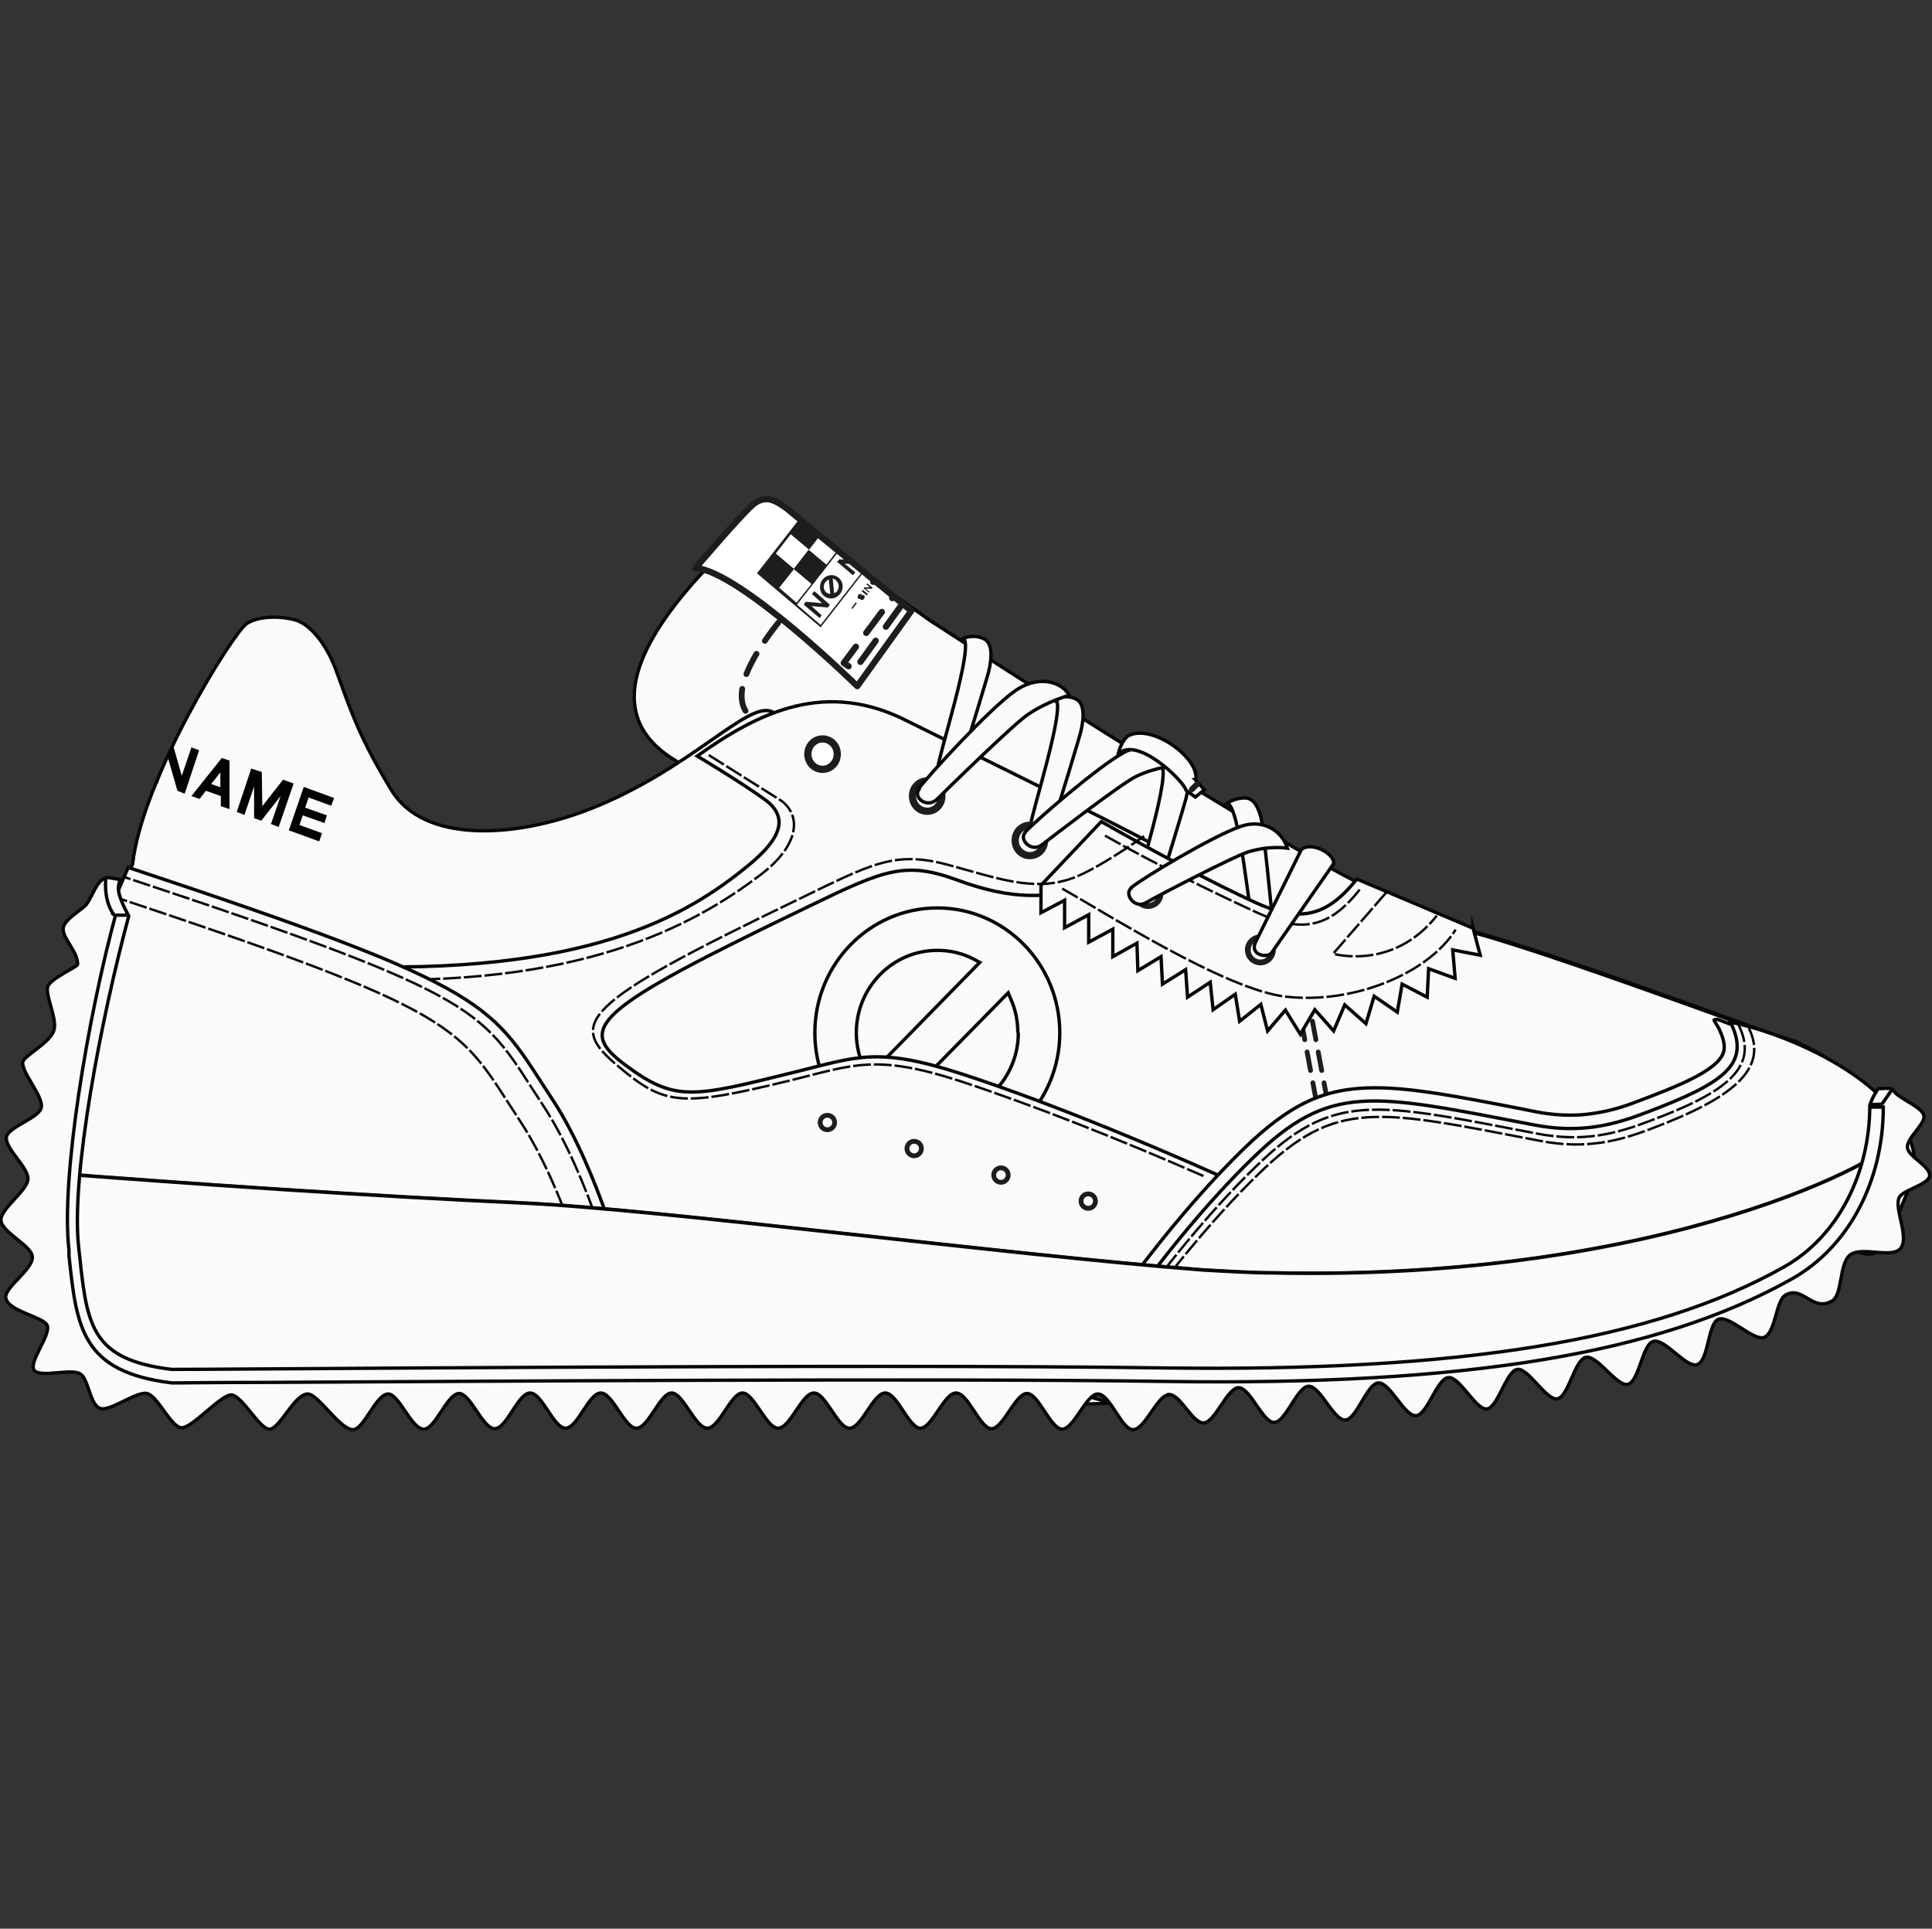 <?xml version="1.0" encoding="UTF-8"?>
<svg id="Calque_2" data-name="Calque 2" xmlns="http://www.w3.org/2000/svg" xmlns:xlink="http://www.w3.org/1999/xlink" viewBox="0 0 40.07 40">
  <rect x="0" y="0" width="40.07" height="40" fill="#333333" stroke="none"/>
  <defs>
    <style>
      .cls-1, .cls-2, .cls-3, .cls-4, .cls-5, .cls-6, .cls-7, .cls-8 {
        fill: none;
      }

      .cls-9, .cls-10, .cls-2, .cls-4, .cls-11, .cls-12, .cls-13, .cls-6, .cls-7, .cls-8 {
        stroke: #1d1d1b;
      }

      .cls-9, .cls-10, .cls-14, .cls-3, .cls-12, .cls-15, .cls-13, .cls-5 {
        stroke-miterlimit: 10;
      }

      .cls-9, .cls-10, .cls-11, .cls-16 {
        fill: #fff;
      }

      .cls-9, .cls-2, .cls-12, .cls-8 {
        stroke-width: .12px;
      }

      .cls-10 {
        stroke-width: .1px;
      }

      .cls-2 {
        stroke-dasharray: .47 .32;
      }

      .cls-2, .cls-4, .cls-11, .cls-6, .cls-7, .cls-8 {
        stroke-linecap: round;
        stroke-linejoin: round;
      }

      .cls-14, .cls-3 {
        stroke-width: .07px;
      }

      .cls-14, .cls-3, .cls-15 {
        stroke: #070708;
      }

      .cls-14, .cls-17 {
        fill: #fbfaf9;
      }

      .cls-4 {
        stroke-dasharray: .39 .26;
        stroke-width: .1px;
      }

      .cls-11, .cls-6, .cls-7 {
        stroke-width: .13px;
      }

      .cls-12 {
        fill: #3d6eb4;
      }

      .cls-18 {
        fill: #1d1d1b;
      }

      .cls-15 {
        fill: #e8e3d9;
        stroke-width: .1px;
      }

      .cls-13 {
        fill: #f1f1ec;
        stroke-width: .08px;
      }

      .cls-19 {
        clip-path: url(#clippath-1);
      }

      .cls-20 {
        clip-path: url(#clippath-2);
      }

      .cls-21 {
        fill: #020303;
      }

      .cls-5 {
        stroke: #050606;
        stroke-dasharray: .37 .06;
        stroke-width: .05px;
      }

      .cls-7 {
        stroke-dasharray: .54 .36;
      }

      .cls-22 {
        clip-path: url(#clippath);
      }

      .cls-8 {
        stroke-dasharray: .47 .47;
      }
    </style>
    <clipPath id="clippath">
      <path class="cls-1" d="M3.99,14.59c-.25.41-.96,2.2-.96,2.2l4.08,1.7.87-2.41-3.99-1.5Z"/>
    </clipPath>
    <clipPath id="clippath-1">
      <path class="cls-14" d="M24.24,28.92c.25,0,.48.59.72.59s.49-.73.73-.73.5.73.74.72.47-.74.71-.75.52.71.76.7.45-.76.69-.77.54.7.78.68.43-.77.67-.79.57.68.8.65.4-.79.63-.82.6.65.83.61.36-.81.59-.86c.24-.05.64.61.87.56.24-.06.3-.83.53-.89.24-.07.68.56.91.48.24-.08.22-.85.44-.94.23-.09.75.48.96.37.23-.11.23-.75.43-.87h0c.36-.21.56.36.97.12.22-.13.14-.79.38-.96s.85.08,1.03-.12c.2-.22-.11-.79-.03-1.04h0c.04-.18.63-.28.64-.48s-.44-.39-.46-.58c-.02-.2.39-.5.34-.67-.05-.19-.55-.35-.64-.53-.03-.05-.25-.02-.31-.02,0,0-.11.16-.17.34,0,1.42-.66,2.72-1.77,3.35-2.74,1.55-6.77,2.18-12.85,2.1-6.17-.09-20.37.04-20.6.03-1.73-.21-1.76-.96-1.93-2.55-.16-1.47.47-4.74,1.04-6.85-.28-.53-.22-.6-.18-.76l-.25-.04c-.24,0-.33.46-.49.6-.22.18-.44.31-.44.47,0,.21.3.46.3.73,0,.05-.56.29-.62.46s.2.67.13.9c-.07.27-.65.54-.65.68,0,.23.39.65.39.9s-.74.43-.73.67.44.59.45.83-.58.63-.56.87c.02.25.63.52.65.75.03.26-.59.64-.55.86.05.28.79.39.86.57.08.2-.42.79-.26.94.15.14.74-.05.94.06.18.1.2.65.42.72.2.07.75-.36.97-.31s.49.69.71.71.82-.69,1.04-.68.58.71.79.71c.21,0,.51-.72.79-.73.22,0,.67.74.94.74.23,0,.47-.73.73-.74.23,0,.48.73.74.73.24,0,.48-.73.73-.74.24,0,.49.73.74.73s.48-.73.73-.74.49.73.74.73.48-.73.73-.73.49.73.74.73.49-.73.73-.73.49.73.74.73.49-.73.73-.73.49.73.74.73.49-.73.74-.73.49.73.74.73.49-.73.74-.73.49.73.73.73.49-.73.74-.73.49.73.73.74.5-.73.74-.73.49.74.73.74.5-.73.74-.73c.25,0,.49.74.73.74.25,0,.51-.73.74-.72Z"/>
    </clipPath>
    <clipPath id="clippath-2">
      <path class="cls-11" d="M14.42,11.79s.9-1.06,1.18-1.31.51-.08.71.06l2.59,2.13-1.12,1.56s-2.42-2.37-3.35-2.45Z"/>
    </clipPath>
  </defs>
  <g id="Calque_1-2" data-name="Calque 1">
    <rect class="cls-1" x=".03" width="40" height="40"/>
    <g>
      <path class="cls-14" d="M28.98,18.68c-1.34-.48-6.14-3.5-9.69-5.81,0,0-2.14-1.53-2.6-1.81-.37-.23-.93-.38-1.68.36-2.58,2.55-2.12,3.83-.73,4.5l7.58,3.71c2.68.38,5.61.49,5.61.49,0,0,1.51-1.45,1.5-1.43Z"/>
      <path class="cls-2" d="M17.2,11.74c-.27.29-2.28,2.22-1.72,3.03"/>
      <path class="cls-12" d="M36.94,21.53c-.3-.09-5.96-2.2-6.78-2.27,0,0-1.83,1.23-2.27,1.14-2.85-1.64-5.69-2.51-9.64-4.48l-.48,1.5-6.19,3.11-3.55,1.5-5.79-2.87c-.08.18-.15.37-.22.56-.86,2.25-1.19,4.36-.82,5.03l.72,1.2c.32.5,20.6,2.51,20.6,2.51.12-.06,5.08.02,5.34-.18,2.18-.09,8.76-1.4,8.71-1.62l.94-.98c.03-.06,1.33-1.15,1.4-1.38-.23-1.16-.24-2.25-1.98-2.77Z"/>
      <path class="cls-12" d="M36.94,21.53c-.3-.09-5.96-2.2-6.78-2.27,0,0-1.83,1.23-2.27,1.14-2.85-1.64-5.69-2.51-9.64-4.48l-.48,1.5-6.19,3.11-3.55,1.5-5.79-2.87c-.08.18-.15.37-.22.56-.86,2.25-1.19,4.36-.82,5.03l.72,1.2c.32.5,20.6,2.51,20.6,2.51.12-.06,5.08.02,5.34-.18,2.18-.09,8.76-1.4,8.71-1.62l.94-.98c.03-.06,1.33-1.15,1.4-1.38-.23-1.16-.24-2.25-1.98-2.77Z"/>
      <path class="cls-15" d="M36.94,21.53c-.3-.09-5.96-2.2-6.78-2.27,0,0-1.83,1.23-2.27,1.14-2.85-1.64-5.69-2.51-9.64-4.48l-.48,1.5-6.19,3.11-3.55,1.5-5.79-2.87c-.08.18-.15.37-.22.56-.86,2.25-1.19,4.36-.82,5.03l.72,1.2c.32.5,20.6,2.51,20.6,2.51.12-.06,5.08.02,5.34-.18,2.18-.09,8.76-1.4,8.71-1.62l.94-.98c.03-.06,1.33-1.15,1.4-1.38-.23-1.16-.24-2.25-1.98-2.77Z"/>
      <path class="cls-14" d="M36.94,21.53c-.3-.09-5.96-2.2-6.78-2.27,0,0-1.83,1.23-2.27,1.14-2.85-1.64-5.69-2.51-9.64-4.48l-.48,1.5-6.19,3.11-3.55,1.5-5.79-2.87c-.08.18-.15.37-.22.56-.86,2.25-1.19,4.36-.82,5.03l.72,1.2c.32.5,20.6,2.51,20.6,2.51.12-.06,5.08.02,5.34-.18,2.18-.09,8.76-1.4,8.71-1.62l.94-.98c.03-.06,1.33-1.15,1.4-1.38-.23-1.16-.24-2.25-1.98-2.77Z"/>
      <path class="cls-14" d="M19.44,18.83c-1.4,0-2.54,1.16-2.54,2.59s1.14,2.59,2.54,2.59,2.54-1.16,2.54-2.59-1.14-2.59-2.54-2.59M17.95,22.21c-.12-.24-.19-.51-.19-.79,0-.94.75-1.71,1.68-1.71.27,0,.53.06.77.19l.11.06-2.31,2.36-.06-.11ZM21.12,21.42c0,.94-.75,1.71-1.68,1.71-.24,0-.48-.05-.7-.15l-.12-.06,2.29-2.33.05.12c.1.22.15.46.15.71"/>
      <path class="cls-14" d="M11.57,20.54l6.19-3.11.48-1.5c-.7-.35-1.43-.73-2.21-1.16-.5-.28-1.69,1.2-3.85,2.03-1.52.58-3.39.69-4.06-.41-.67-1.1-.84-1.64-1.15-2.49-.15-.42-.48-.95-.87-1.05-.23-.06-.69-.1-.98.08-.28.18-2.17,3.21-2.37,4.99,0,0-.27.58-.55,1.25l5.79,2.87,3.55-1.5Z"/>
      <path class="cls-14" d="M23.9,17.5c-.45-.24-1.14-.59-1.86-.95-1.51-.75-3.17-1.57-3.19-1.58-1.71-.89-3.1-.21-4.39.71,0,0,.89.53,1.4.9s.34.81-.33,1.36c-1.26,1.04-3.34,2.31-8.6,2.09,0,.08,3.36,5.71,4.43,5.91,1.1.21,18.61.88,18.61.88-.29-.49-6.3-3.34-10.03-4.55-1.76-.57-2.17-.35-3.48-.03-2.06.51-2.45.62-3.46-.13-1.08-.79-.72-1.15,3.81-3.33,1.55-.75,1.97-.92,3.04-.53.87.32,1.72.46,2.61.14.53-.19,1.44-.89,1.44-.89Z"/>
      <line class="cls-4" x1="27.1" y1="20.54" x2="27.66" y2="23.52"/>
      <line class="cls-4" x1="26.87" y1="20.54" x2="27.43" y2="23.53"/>
      <path class="cls-14" d="M26.02,19.39c-.1-.31-.3-2.7-.57-2.73,0,0,.16-.12.39-.11.18.01.3.24.35.61,0,.01.19,1.65.21,2.1.02.37-.32.38-.4.13Z"/>
      <path class="cls-14" d="M23.55,18.56c.03-.32.76-2.55.53-2.69,0,0,.28-.06.41.15.09.15.2.2.1.57,0,.01-.47,1.59-.62,2.01-.13.34-.44.22-.42-.04Z"/>
      <path class="cls-14" d="M30.55,19.25l-2.41-1.02c-.66.84-1.25.88-2.12.48s-2.05-1.03-3.18-1.67l-1.25,1.32v.57s.49-.26.49-.26v.57s.5-.27.5-.27v.57s.5-.27.5-.27v.57s.5-.28.5-.28l.02.57.48-.29.03.57.48-.3.04.57.47-.31.06.57.46-.32.09.56.44-.35.14.55.37-.43.31.5.3-.51.39.44.23-.54.44.39.17-.57.48.33.1-.58.52.27.03-.59.55.2-.05-.59.57.11-.15-.57Z"/>
      <path class="cls-5" d="M28.2,18.45c-.66.84-1.25.88-2.12.48s-2.05-.97-3.18-1.61"/>
      <path class="cls-14" d="M21.36,17.18c.03-.32.76-2.55.53-2.69,0,0,.21-.1.43.01.16.08.18.34.09.7,0,.01-.47,1.59-.62,2.01-.13.34-.44.22-.42-.04Z"/>
      <path class="cls-14" d="M19.45,15.93c.03-.32.76-2.55.53-2.69,0,0,.21-.1.43.01.16.08.18.34.09.7,0,.01-.47,1.59-.62,2.01-.13.34-.44.22-.42-.04Z"/>
      <g>
        <path class="cls-16" d="M17.06,15.95c-.17,0-.31-.14-.31-.31s.14-.31.31-.31.31.14.31.31-.14.31-.31.31Z"/>
        <path class="cls-18" d="M17.06,15.4c.13,0,.23.11.23.24s-.1.24-.23.24-.23-.11-.23-.24.1-.24.23-.24M17.06,15.25c-.21,0-.38.17-.38.39s.17.39.38.39.38-.17.38-.39-.17-.39-.38-.39h0Z"/>
      </g>
      <g>
        <path class="cls-16" d="M19.23,16.82c-.17,0-.31-.14-.31-.31s.14-.31.31-.31.31.14.31.31-.14.31-.31.31Z"/>
        <path class="cls-18" d="M19.23,16.27c.13,0,.23.11.23.24s-.1.24-.23.24-.23-.11-.23-.24.1-.24.23-.24M19.23,16.12c-.21,0-.38.17-.38.39s.17.39.38.39.38-.17.38-.39-.17-.39-.38-.39h0Z"/>
      </g>
      <g>
        <path class="cls-16" d="M21.36,17.74c-.17,0-.31-.14-.31-.31s.14-.31.31-.31.31.14.31.31-.14.31-.31.31Z"/>
        <path class="cls-18" d="M21.36,17.19c.13,0,.23.11.23.24s-.1.24-.23.24-.23-.11-.23-.24.1-.24.23-.24M21.36,17.04c-.21,0-.38.17-.38.39s.17.39.38.39.38-.17.38-.39-.17-.39-.38-.39h0Z"/>
      </g>
      <path class="cls-5" d="M14.7,15.66l1.51.95c.43.33.34.94-.42,1.52-1.44,1.1-3.82,2.37-8.57,2.17"/>
      <ellipse class="cls-9" cx="26.14" cy="19.7" rx=".26" ry=".26"/>
      <path class="cls-14" d="M27.64,17.94l-1.26,1.81c-.07.13-.47.07-.34-.21l.95-1.92c.22-.19.75.12.66.32Z"/>
      <ellipse class="cls-9" cx="23.81" cy="18.53" rx=".26" ry=".26"/>
      <path class="cls-5" d="M28.75,18.51l-1.1,1.27s1.24.36,2.15-.79"/>
      <path class="cls-5" d="M22.03,18.43c.8.44,3.38,2.1,4.64,2.24,1.42.16,2.96-.49,3.52-1.39"/>
      <path class="cls-14" d="M11.47,22.82c.96,1.47,1.55,3.81,1.55,3.81l-12.09-1.05.02-3.58s.53-1.31,1.71-4.01c7.72,2.56,7.48,2.81,8.81,4.83Z"/>
      <path class="cls-5" d="M12.83,26.76s-.59-2.34-1.55-3.81c-1.33-2.02-1.01-2.21-8.73-4.77"/>
      <path class="cls-5" d="M12.35,27.08s-.59-2.34-1.55-3.81c-1.33-2.02-1.01-2.21-8.73-4.77"/>
      <path class="cls-14" d="M23.46,18.41c.24-.2,1.69-1.07,2.27-1.27.45-.16.85.07.97.45,0,0-.37-.06-.82.08-.31.1-1.87.91-2.11,1.05s-.46-.18-.31-.3Z"/>
      <path class="cls-14" d="M21.26,17.26c.21-.23,1.52-1.37,2.06-1.66.08-.04.16-.07.25-.07.32-.03.68.19.82.35,0,0-.42.02-.84.23-.29.14-1.72,1.24-1.94,1.41s-.48-.11-.35-.25Z"/>
      <path class="cls-14" d="M19.05,16.36c.2-.27,1.46-1.65,2-2.03.42-.3.92-.25,1.13.09,0,0-.43.11-.85.39-.29.19-1.68,1.55-1.89,1.76s-.51-.03-.38-.2Z"/>
      <path class="cls-5" d="M24.96,24.39c-1.71-.75-3.56-1.48-5.05-1.97-1.76-.57-2.23-.33-3.53-.01-2.26.55-2.59.52-3.55-.29-1.07-.89-.84-1.27,3.69-3.45,1.55-.75,2.02-1.03,3.12-.74,1.01.27,1.79.58,2.61.28.53-.19,1.48-.87,1.48-.87"/>
      <g>
        <circle class="cls-10" cx="17.16" cy="23.28" r=".15"/>
        <circle class="cls-10" cx="18.96" cy="23.82" r=".15"/>
        <circle class="cls-10" cx="20.76" cy="24.37" r=".15"/>
        <circle class="cls-10" cx="22.57" cy="24.91" r=".15"/>
      </g>
      <g>
        <path class="cls-14" d="M35.94,21.26l-.32-.12s-.08,0-.07.02l.1.17c.14.29.12.43.09.51-.13.35-.85.66-1.88,1.04-.34.13-.7.21-1.06.24-.31.02-.61,0-.93-.06l-.3-.06c-1.38-.27-2.29-.44-3.05-.44-1.05,0-1.76.33-2.73,1.27-2.04,1.99-3.74,4.75-3.81,4.87-.07.12-.05.28.07.37.05.04.11.06.16.06,0,0,0,0,.01,0l.84-.03-.85-.24s1.73-2.83,3.77-4.81c.89-.87,1.55-1.19,2.54-1.19.79,0,1.79.21,3.3.5.26.05.5.07.73.07.61,0,1.12-.16,1.59-.34,0,0,2.23.04,2.28-.56s-.48-1.26-.48-1.26Z"/>
        <path class="cls-14" d="M22.21,28.85c2.49-.1,8.71-.33,8.7-.38-.09-.26,5.7-1.18,5.63-1.41l.22-.53.86-.52c.04-.06.25-.39.29-.44.07-.19.97,1.21,1.4-.19.11-.37.38-.94.4-.99.2-1.81-2.65-2.97-3.82-3.19.43.87-.13,1.26-1.74,1.87-.65.25-1.36.45-2.33.26-3.39-.65-4.23-.88-5.84.69-2.04,1.98-3.77,4.81-3.77,4.81Z"/>
        <path class="cls-5" d="M36.06,21.26c.43.87-.24,1.39-1.85,1.99-.65.25-1.36.45-2.33.26-3.39-.65-4.23-.88-5.84.69-2.04,1.98-3.77,4.81-3.77,4.81"/>
        <path class="cls-5" d="M36.27,21.32c.43.87-.39,1.47-2,2.08-.65.25-1.36.45-2.33.26-3.39-.65-4.23-.88-5.84.69-2.04,1.98-3.77,4.81-3.77,4.81"/>
      </g>
      <g class="cls-22">
        <g>
          <path class="cls-21" d="M2.47,14.94c-.27-.09-.56.05-.65.32s.05.57.32.66.56-.05.65-.32-.05-.57-.32-.66M1.97,15.48c0-.05,0-.11.02-.16.06-.18.25-.27.43-.21.05.02.1.05.13.09l.02.02-.59.29v-.03ZM2.62,15.54c-.06.18-.25.27-.43.21-.05-.02-.09-.04-.12-.08l-.02-.02.59-.29v.03s0,.1-.01.15"/>
          <polygon class="cls-21" points="1.49 15.28 1.29 14.55 1.29 14.55 1.14 14.49 .83 15.4 .99 15.45 1.19 14.86 1.4 15.6 1.55 15.65 1.85 14.75 1.69 14.69 1.49 15.28"/>
          <polygon class="cls-21" points="3.77 16.09 3.56 15.35 3.42 15.3 3.11 16.2 3.27 16.26 3.47 15.67 3.68 16.4 3.83 16.46 4.13 15.56 3.97 15.5 3.77 16.09"/>
          <path class="cls-21" d="M4.75,15.77l-.15-.05-.63.79.17.06.13-.17.31.11v.21s.18.06.18.06v-1.01s-.01,0-.01,0ZM4.58,16.33l-.2-.07.19-.24v.31Z"/>
          <polygon class="cls-21" points="5.44 16.72 5.43 16.01 5.21 15.94 4.91 16.84 5.07 16.9 5.27 16.31 5.27 16.97 5.42 17.02 5.82 16.51 5.62 17.09 5.78 17.15 6.09 16.25 5.87 16.17 5.44 16.72"/>
          <polygon class="cls-21" points="6.87 16.71 6.93 16.55 6.3 16.32 5.99 17.22 6.62 17.45 6.68 17.28 6.21 17.11 6.28 16.91 6.73 17.07 6.78 16.91 6.33 16.75 6.4 16.54 6.87 16.71"/>
        </g>
      </g>
      <path class="cls-13" d="M39.37,23.59c-.09.38-4.75,2.99-12.98,2.81-.41,0-.9-.03-1.44-.06-4.14-.32-11.27-1.26-14.13-1.39-3.07-.14-6.68-.38-10.01-.64v.05s-.02,0-.03,0l.05.26.08,1.26s.1.02.15.02l1.06,2.66s.67.1,2.64.12c0,0,13.05-.09,19.27,0,6.24.09,10.66-.64,13.18-2.15,0,0,1.42-.63,1.85-1.74.4-1.03.31-1.25.3-1.2Z"/>
      <path class="cls-14" d="M39.37,23.59c-.09.38-4.75,2.99-12.98,2.81-.41,0-.9-.03-1.44-.06-4.14-.32-11.27-1.26-14.13-1.39-3.07-.14-6.68-.38-10.01-.64v.05s-.02,0-.03,0l.05.26.08,1.26s.1.02.15.02l1.06,2.66s.67.1,2.64.12c0,0,13.05-.09,19.27,0,6.24.09,10.66-.64,13.18-2.15,0,0,1.42-.63,1.85-1.74.4-1.03.31-1.25.3-1.2Z"/>
      <path class="cls-14" d="M24.8,16.17c.08-.44-.88-1.15-1.38-.92-.16.08-.23.39-.23.39.38-.39,1.35.54,1.41.75l.19.14.19-.15-.19-.21Z"/>
      <line class="cls-8" x1="24.83" y1="16.26" x2="24.72" y2="16.37"/>
      <g>
        <path class="cls-17" d="M24.24,28.92c.25,0,.48.59.72.59s.49-.73.73-.73.5.73.74.72.47-.74.71-.75.52.71.76.7.45-.76.69-.77.54.7.78.68.43-.77.67-.79.57.68.8.65.4-.79.63-.82.6.65.83.61.36-.81.59-.86c.24-.05.64.61.87.56.24-.06.3-.83.53-.89.24-.07.68.56.91.48.24-.08.22-.85.44-.94.23-.09.75.48.96.37.23-.11.23-.75.43-.87h0c.36-.21.56.36.97.12.22-.13.14-.79.38-.96s.85.08,1.03-.12c.2-.22-.11-.79-.03-1.04h0c.04-.18.63-.28.64-.48s-.44-.39-.46-.58c-.02-.2.39-.5.34-.67-.05-.19-.55-.35-.64-.53-.03-.05-.25-.02-.31-.02,0,0-.11.16-.17.34,0,1.42-.66,2.72-1.77,3.35-2.74,1.55-6.77,2.18-12.85,2.1-6.17-.09-20.37.04-20.6.03-1.73-.21-1.76-.96-1.93-2.55-.16-1.47.47-4.74,1.04-6.85-.28-.53-.22-.6-.18-.76l-.25-.04c-.24,0-.33.46-.49.6-.22.18-.44.31-.44.47,0,.21.3.46.3.73,0,.05-.56.29-.62.46s.2.67.13.9c-.07.27-.65.54-.65.68,0,.23.39.65.39.9s-.74.43-.73.67.44.59.45.83-.58.63-.56.87c.02.25.63.52.65.75.03.26-.59.64-.55.86.05.28.79.39.86.57.08.2-.42.79-.26.94.15.14.74-.05.94.06.18.1.2.65.42.72.2.07.75-.36.97-.31s.49.69.71.71.82-.69,1.04-.68.58.71.79.71c.21,0,.51-.72.79-.73.22,0,.67.74.94.74.23,0,.47-.73.73-.74.23,0,.48.73.74.73.24,0,.48-.73.73-.74.24,0,.49.73.74.73s.48-.73.73-.74.49.73.74.73.48-.73.73-.73.49.73.74.73.49-.73.73-.73.49.73.74.73.49-.73.73-.73.49.73.74.73.49-.73.74-.73.49.73.74.73.49-.73.74-.73.49.73.73.73.49-.73.74-.73.49.73.73.74.5-.73.74-.73.49.74.73.74.5-.73.74-.73c.25,0,.49.74.73.74.25,0,.51-.73.74-.72Z"/>
        <g class="cls-19">
          <polygon class="cls-14" points="39.03 22.9 38.74 22.91 39.09 22.31 39.35 22.44 39.03 22.9"/>
          <path class="cls-14" d="M3.66,28.68s-.07,0-.08,0h-.02c-1.87-.23-1.97-1.14-2.13-2.64v-.12c-.17-1.47.38-4.8.99-7.03l.46.13c-.6,2.2-1.13,5.47-.99,6.85v.12c.17,1.47.23,2.03,1.72,2.21.1,0,.85,0,1.89-.01,4.15-.03,13.87-.09,18.7-.02,6.12.09,10.04-.55,12.74-2.07,1.01-.57,1.64-1.77,1.64-3.14h.48c0,1.54-.72,2.9-1.89,3.56-2.77,1.56-6.77,2.22-12.97,2.13-4.82-.07-14.54,0-18.69.02-1.08,0-1.64.01-1.83.01Z"/>
          <path class="cls-14" d="M2.37,18.98h.44s-.24-.81-.24-.81l-.36-.09s-.11.55.16.9Z"/>
        </g>
        <path class="cls-3" d="M24.24,28.92c.25,0,.48.59.72.59s.49-.73.73-.73.5.73.74.72.47-.74.71-.75.52.71.76.7.45-.76.69-.77.54.7.78.68.43-.77.67-.79.57.68.8.65.4-.79.63-.82.6.65.83.61.36-.81.59-.86c.24-.05.64.61.87.56.24-.06.3-.83.53-.89.24-.07.68.56.91.48.24-.08.22-.85.44-.94.23-.09.75.48.96.37.23-.11.23-.75.43-.87h0c.36-.21.56.36.97.12.22-.13.14-.79.38-.96s.85.08,1.03-.12c.2-.22-.11-.79-.03-1.04h0c.04-.18.63-.28.64-.48s-.44-.39-.46-.58c-.02-.2.39-.5.34-.67-.05-.19-.55-.35-.64-.53-.03-.05-.25-.02-.31-.02,0,0-.11.16-.17.34,0,1.42-.66,2.72-1.77,3.35-2.74,1.55-6.77,2.18-12.85,2.1-6.17-.09-20.37.04-20.6.03-1.73-.21-1.76-.96-1.93-2.55-.16-1.47.47-4.74,1.04-6.85-.28-.53-.22-.6-.18-.76l-.25-.04c-.24,0-.33.46-.49.6-.22.18-.44.31-.44.47,0,.21.3.46.3.73,0,.05-.56.29-.62.46s.2.67.13.9c-.07.27-.65.54-.65.68,0,.23.39.65.39.9s-.74.43-.73.67.44.59.45.83-.58.63-.56.87c.02.25.63.52.65.75.03.26-.59.64-.55.86.05.28.79.39.86.57.08.2-.42.79-.26.94.15.14.74-.05.94.06.18.1.2.65.42.72.2.07.75-.36.97-.31s.49.69.71.71.82-.69,1.04-.68.58.71.79.71c.21,0,.51-.72.79-.73.22,0,.67.74.94.74.23,0,.47-.73.73-.74.23,0,.48.73.74.73.24,0,.48-.73.73-.74.24,0,.49.73.74.73s.48-.73.73-.74.49.73.74.73.48-.73.73-.73.49.73.74.73.49-.73.73-.73.49.73.74.73.49-.73.73-.73.49.73.74.73.49-.73.74-.73.49.73.74.73.49-.73.74-.73.49.73.73.73.49-.73.74-.73.49.73.73.74.5-.73.74-.73.49.74.73.74.5-.73.74-.73c.25,0,.49.74.73.74.25,0,.51-.73.74-.72Z"/>
      </g>
      <g>
        <path class="cls-16" d="M14.42,11.79s.9-1.06,1.18-1.31.51-.08.71.06l2.59,2.13-1.12,1.56s-2.42-2.37-3.35-2.45Z"/>
        <g class="cls-20">
          <g>
            <g>
              <path class="cls-18" d="M15.7,11.89l1.32,1.12,1.92-2.46-1.32-1.12-1.92,2.46ZM18.01,9.81l-.31.39.37.31-.31.4-.37-.31-.31.4.37.31-.31.4-.37-.31-.31.4.37.31-.31.39-.36-.31.31-.39-.38-.32.31-.4.38.32.31-.4-.38-.32.31-.4.38.32.31-.4-.38-.32.31-.39.38.32ZM17.02,12.96l-.49-.42,1.87-2.39.49.42-1.87,2.39Z"/>
              <g>
                <path class="cls-18" d="M17.06,12.02c-.08.1-.07.26.03.34s.24.07.33-.04.07-.26-.03-.34-.24-.07-.33.04ZM17.21,12.32s-.05-.02-.07-.03c-.07-.06-.07-.16-.02-.22.02-.02.04-.04.06-.05h.01s.03.3.03.3h-.01ZM17.34,12.04c.07.06.07.16.02.22-.01.02-.03.03-.05.04h-.01s-.03-.3-.03-.3h.01s.04.02.06.03Z"/>
                <polygon class="cls-18" points="17.05 12.51 16.72 12.48 16.71 12.48 16.67 12.54 17 12.82 17.04 12.76 16.83 12.57 17.17 12.6 17.21 12.54 16.89 12.26 16.84 12.32 17.05 12.51"/>
                <polygon class="cls-18" points="17.74 11.62 17.41 11.6 17.36 11.65 17.69 11.93 17.74 11.87 17.52 11.69 17.86 11.71 17.91 11.65 17.58 11.38 17.53 11.44 17.74 11.62"/>
                <path class="cls-18" d="M17.76,11.14l-.05.06.23.4.05-.07-.05-.08.09-.12.09.03.05-.07-.42-.15h0ZM17.97,11.3l-.06.08-.07-.12.13.05Z"/>
                <polygon class="cls-18" points="18.27 10.98 17.97 10.87 17.91 10.96 18.23 11.23 18.28 11.17 18.07 10.99 18.34 11.09 18.39 11.03 18.24 10.78 18.45 10.96 18.5 10.89 18.17 10.62 18.11 10.7 18.27 10.98"/>
                <polygon class="cls-18" points="18.49 10.34 18.43 10.29 18.24 10.53 18.56 10.81 18.76 10.57 18.7 10.52 18.55 10.7 18.48 10.64 18.61 10.46 18.55 10.41 18.42 10.59 18.34 10.52 18.49 10.34"/>
              </g>
            </g>
            <g>
              <path class="cls-18" d="M18.65,11.38l-.02-.02.09-.12.02.02-.09.12Z"/>
              <path class="cls-18" d="M17.68,12.63l-.02-.02.09-.12.02.02-.09.12Z"/>
              <g>
                <path class="cls-18" d="M17.87,12.42s0,0,.01,0c0,0,0,0,.01,0,0,0,0,0,0,0,0,0,0,0,0,0,0,0,0,0,0,0,0,0,0,0,0,0,0,0,0,0,0,0,0,0,0,0,0,0,0,0,0,0,0,0,0,0,0,0-.01,0,0,0,0,0-.01,0,0,0,0,0-.01,0,0,0,0,0-.01,0,0,0,0,0-.01,0,0,0,0,0-.02,0,0,0-.01,0-.02,0,0,0,0-.01-.01-.02,0,0,0-.01,0-.02,0,0,0-.01,0-.02,0,0,0-.01.01-.02,0,0,0-.01.02-.02,0,0,.01,0,.02,0,0,0,.01,0,.02,0,0,0,.01,0,.02.01l-.02.02s0,0,0,0,0,0,0,0c0,0,0,0,0,0,0,0,0,0,0,0,0,0,0,0,0,0,0,0,0,0,0,0,0,0,0,0,0,0,0,0,0,0,0,0s0,0,0,0c0,0,0,0,0,0,0,0,0,0,.01,0,0,0,.01,0,.02-.01,0,0,0,0,0,0,0,0,0,0,0,0,0,0,0,0,0,0,0,0,0,0,.01,0,0,0,0,0,.01,0,0,0,0,0,.01,0,0,0,0,0,.01.02,0,0,0,.01,0,.02,0,0,0,.01,0,.02,0,0,0,.02-.01.02,0,0-.01.01-.02.02,0,0-.01,0-.02,0,0,0-.01,0-.02,0,0,0-.01,0-.02-.01l.02-.02Z"/>
                <path class="cls-18" d="M17.87,12.26l.02-.03.11.09-.02.03-.11-.09Z"/>
                <path class="cls-18" d="M18.04,12.27l-.02.02-.11-.09.02-.02h0s.11,0,.11,0l-.07-.06.02-.02.11.09-.02.02h-.13s.08.06.08.06Z"/>
                <path class="cls-18" d="M18.19,12.03s0,.01,0,.02c0,0,0,.01,0,.02,0,0,0,.01,0,.02,0,0,0,.01-.01.02,0,0-.01.01-.02.02,0,0-.02,0-.03,0,0,0-.02,0-.03,0,0,0-.02,0-.03-.01s-.01-.01-.02-.02c0,0,0-.02,0-.03,0,0,0-.02,0-.03,0,0,0-.02.01-.03,0,0,0-.01.01-.01,0,0,.01,0,.02,0,0,0,.01,0,.02,0,0,0,.01,0,.02,0,0,0,0,0,0,0,0,0,0,0,0,0,0,0,0,0,0,0,0,0,0,0,0,0,0,0-.01,0-.02,0,0,0-.01,0-.02.01,0,0,0,.01,0,.02,0,0,0,.01,0,.02,0,0,0,.01,0,.02,0,0,0,0,.01.01s0,0,.01,0c0,0,.01,0,.02,0,0,0,.01,0,.02,0,0,0,0,0,.01-.01,0,0,0-.01,0-.02,0,0,0-.02,0-.02,0,0,0,0,0,0,0,0,0,0,0,0,0,0,0,0,0,0,0,0,0,0,0,0Z"/>
                <path class="cls-18" d="M18.23,11.99l.05-.07.02.02-.07.09-.11-.09.07-.08.02.02-.05.06.03.02.04-.05.02.02-.04.05.02.02Z"/>
                <path class="cls-18" d="M18.29,11.72l.11.09-.02.02-.09-.07v.02s-.03-.01-.03-.01l.02-.05Z"/>
                <path class="cls-18" d="M18.42,11.74h0s0,0,.01,0c0,0,0,0,0,0,0,0,0,0,0,0,0,0,0,0,0-.01,0,0,0,0,0-.01,0,0,0,0-.01-.01h0s0,.01,0,.02c0,0,0,0,0,.01,0,0,0,0-.01.01,0,0-.01,0-.02,0,0,0-.01,0-.02,0,0,0-.01,0-.02,0,0,0-.01-.01-.02-.02,0,0,0-.01,0-.02,0,0,0-.01,0-.02,0,0,0-.01,0-.02,0,0,.01-.01.02-.01,0,0,.01,0,.02,0,0,0,.01,0,.02,0,0,0,.01,0,.02,0,0,0,0,0,.01,0,0,0,0,0,0,0,.01,0,.02.02.02.03,0,0,0,.02.01.02,0,0,0,.01,0,.02,0,0,0,.01,0,.02,0,0,0,0-.01.01,0,0,0,0-.01,0,0,0,0,0-.01,0,0,0,0,0-.01,0l.02-.02ZM18.37,11.7s0,0,.01,0c0,0,0,0,0,0,0,0,0,0,0,0,0,0,0,0,0,0,0,0,0,0,0,0,0,0,0,0,0,0,0,0,0,0,0,0,0,0,0,0,0,0,0,0-.01,0-.02,0,0,0-.01,0-.02,0,0,0,0,0,0,0,0,0,0,0,0,0,0,0,0,0,0,0,0,0,0,0,0,0Z"/>
                <path class="cls-18" d="M18.5,11.64h0s0,0,.01,0c0,0,0,0,0,0,0,0,0,0,0,0,0,0,0,0,0-.01,0,0,0,0,0-.01,0,0,0,0-.01-.01h0s0,.01,0,.02c0,0,0,0,0,.01,0,0,0,0-.01.01,0,0-.01,0-.02,0,0,0-.01,0-.02,0,0,0-.01,0-.02,0,0,0-.01-.01-.02-.02,0,0,0-.01,0-.02,0,0,0-.01,0-.02,0,0,0-.01,0-.02,0,0,.01-.01.02-.01,0,0,.01,0,.02,0,0,0,.01,0,.02,0,0,0,.01,0,.02,0,0,0,0,0,.01,0,0,0,0,0,0,0,.01,0,.02.02.02.03,0,0,0,.02.01.02,0,0,0,.01,0,.02,0,0,0,.01,0,.02,0,0,0,0-.01.01s0,0-.01,0c0,0,0,0-.01,0,0,0,0,0-.01,0l.02-.02ZM18.45,11.6s0,0,.01,0c0,0,0,0,0,0,0,0,0,0,0,0,0,0,0,0,0,0,0,0,0,0,0,0,0,0,0,0,0,0,0,0,0,0,0,0,0,0,0,0,0,0,0,0-.01,0-.02,0,0,0-.01,0-.02,0,0,0,0,0,0,0,0,0,0,0,0,0,0,0,0,0,0,0,0,0,0,0,0,0Z"/>
                <path class="cls-18" d="M18.51,11.45l.11.09-.02.02-.09-.07v.02s-.03-.01-.03-.01l.02-.05Z"/>
              </g>
            </g>
          </g>
          <polyline class="cls-7" points="18.69 12.56 17.72 13.9 17.5 13.75 18.53 12.37"/>
        </g>
        <path class="cls-6" d="M14.42,11.79s.9-1.06,1.18-1.31.51-.08.71.06l2.59,2.13-1.12,1.56s-2.42-2.37-3.35-2.45Z"/>
      </g>
    </g>
  </g>
</svg>